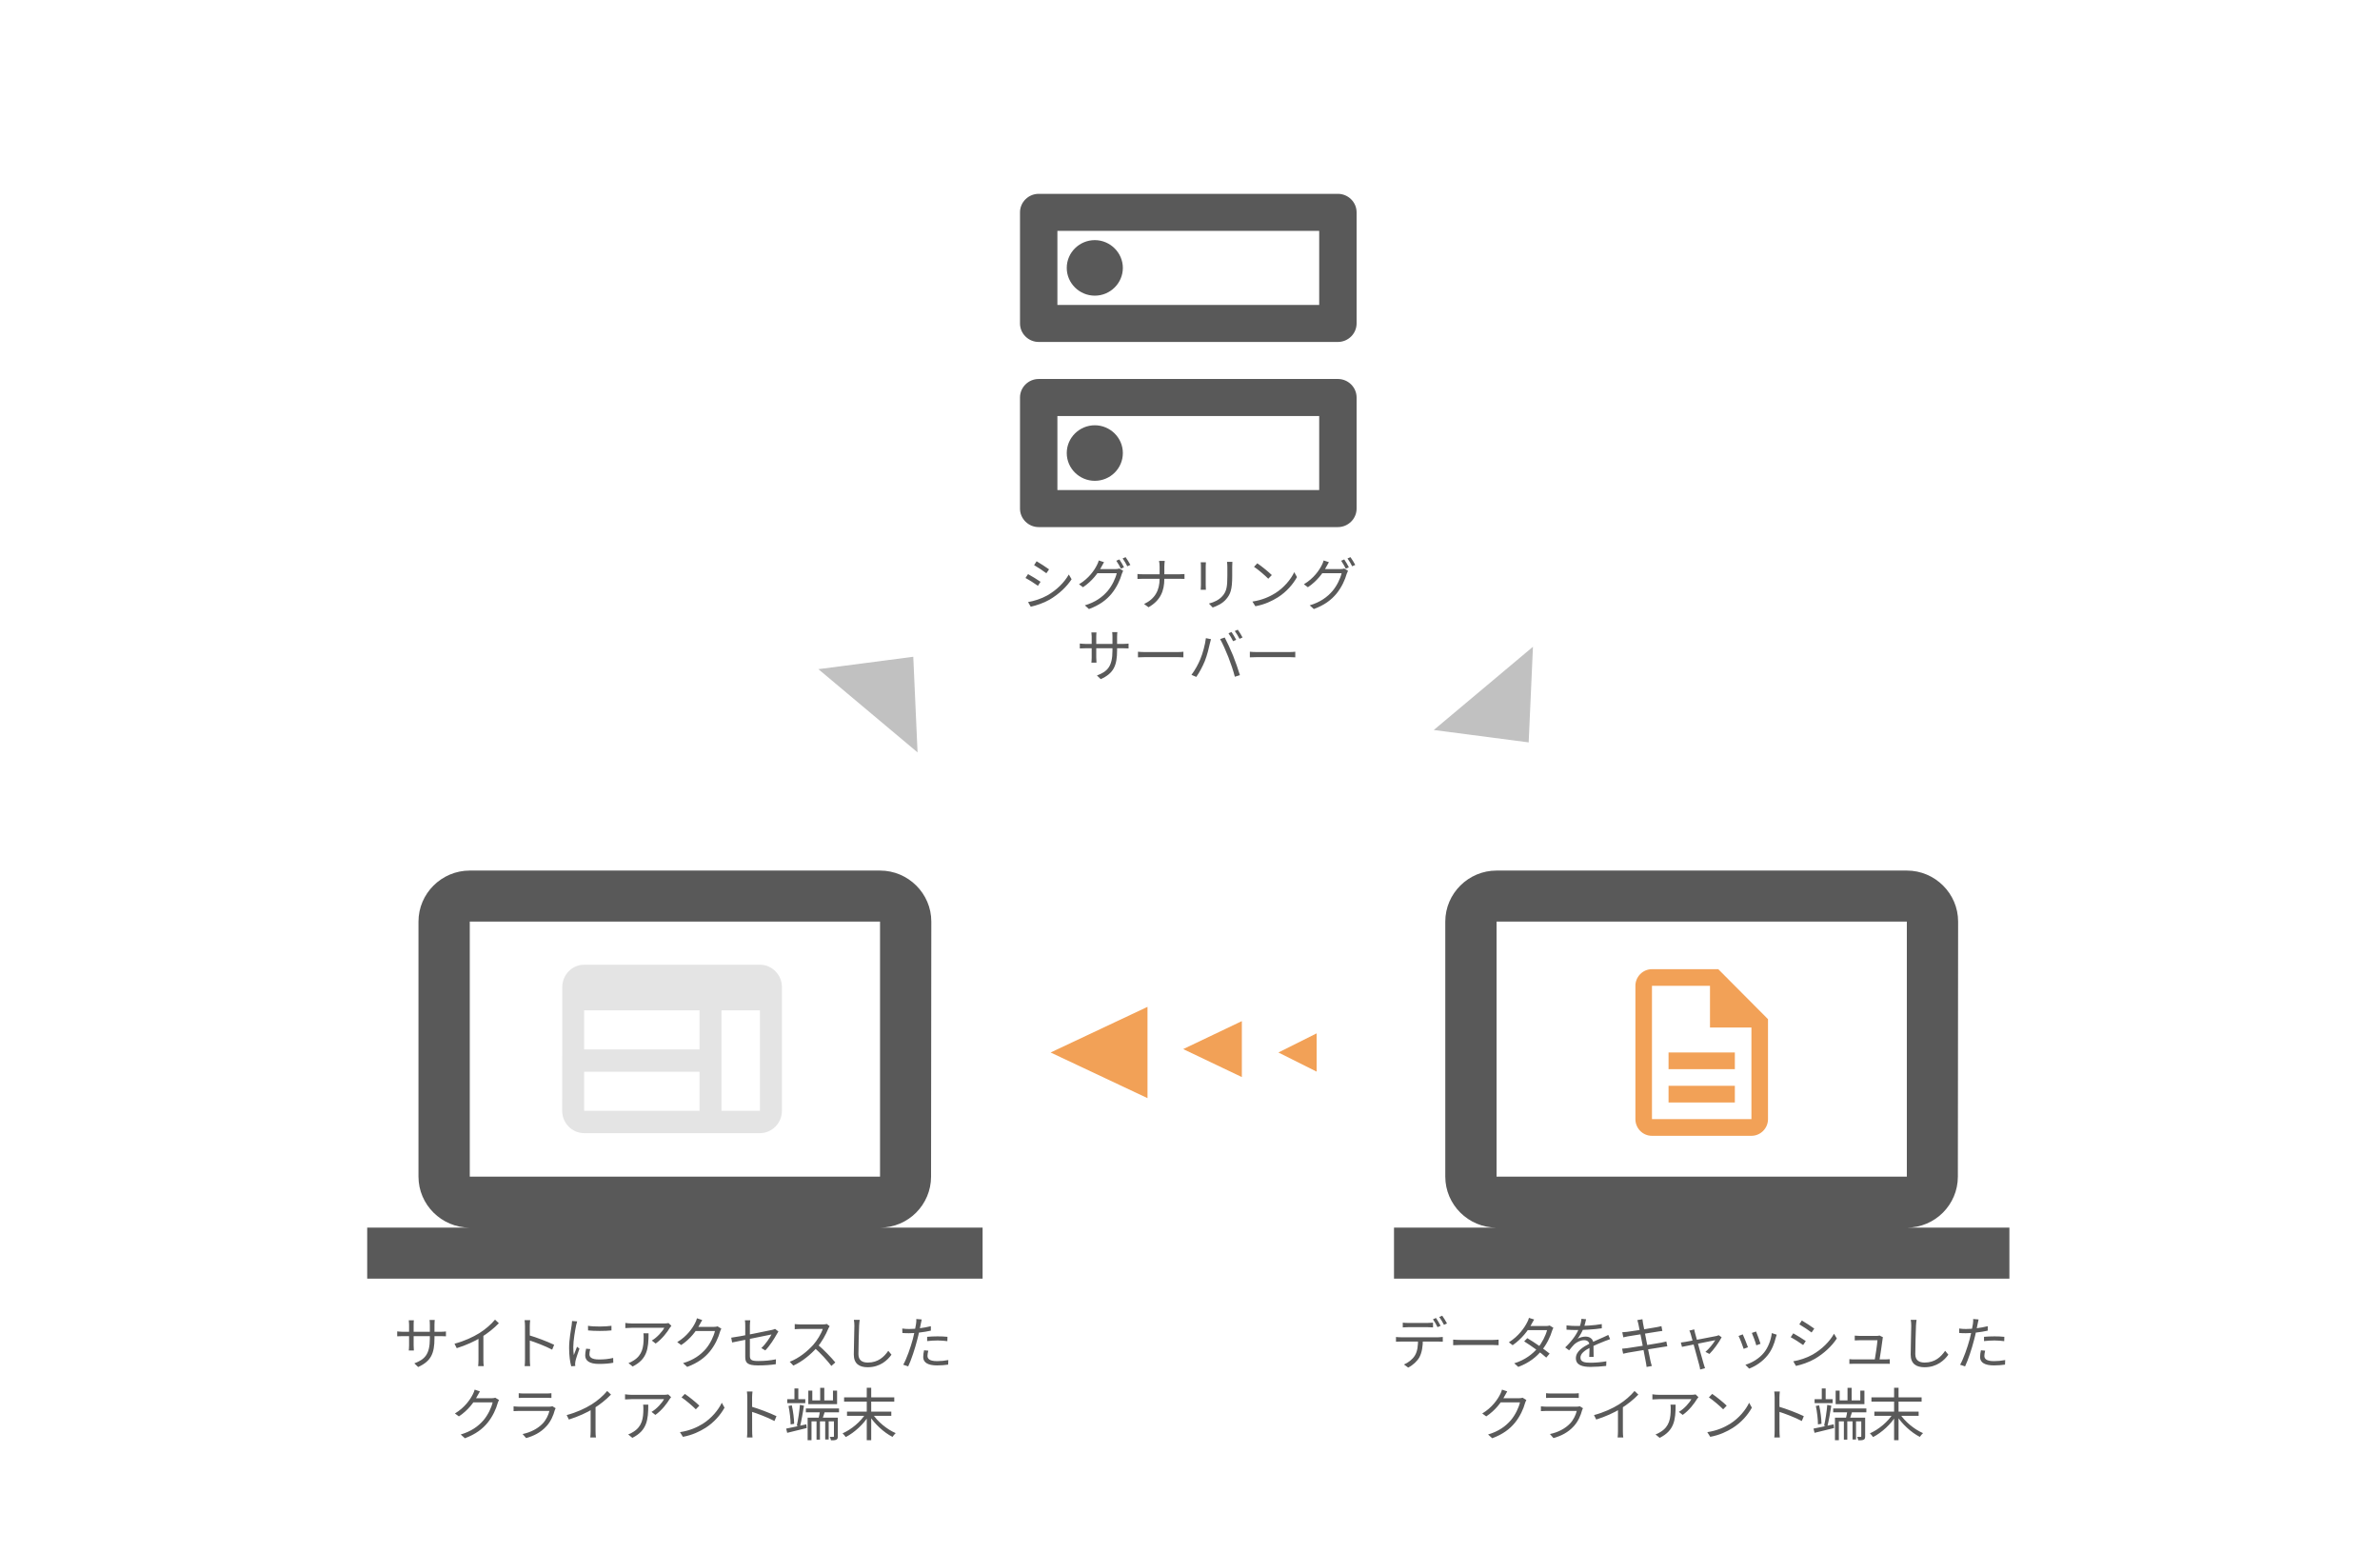 <svg width="834" height="544" viewBox="0 0 834 544" fill="none" xmlns="http://www.w3.org/2000/svg">
<path d="M584.694 380.423H607.926V386.261H584.694V380.423ZM584.694 368.747H607.926V374.585H584.694V368.747ZM602.118 339.557H578.885C575.691 339.557 573.077 342.184 573.077 345.395V392.099C573.077 395.31 575.662 397.937 578.856 397.937H613.735C616.929 397.937 619.543 395.31 619.543 392.099V357.071L602.118 339.557ZM613.735 392.099H578.885V345.395H599.214V359.99H613.735V392.099Z" fill="#F2A157"/>
<path d="M266.3 338C262.065 338 208.935 338 204.7 338C200.465 338 197.038 341.52 197.038 345.822L197 389.178C197 393.48 200.465 397 204.7 397H266.3C270.535 397 274 393.48 274 389.178V345.822C274 341.52 270.535 338 266.3 338ZM204.7 353.979H245.125V367.668H204.7V353.979ZM204.7 375.49H245.125V389.178H204.7V375.49ZM266.3 389.178H252.825V353.979H266.3V389.178Z" fill="#E4E4E4"/>
<path d="M462.274 145.751V171.698H370.534V145.751H462.274ZM468.827 132.778H363.982C360.377 132.778 357.429 135.697 357.429 139.265V178.185C357.429 181.752 360.377 184.671 363.982 184.671H468.827C472.431 184.671 475.38 181.752 475.38 178.185V139.265C475.38 135.697 472.431 132.778 468.827 132.778ZM383.64 168.455C378.267 168.455 373.811 164.109 373.811 158.725C373.811 153.341 378.267 148.995 383.64 148.995C389.013 148.995 393.469 153.341 393.469 158.725C393.469 164.109 389.079 168.455 383.64 168.455ZM462.274 80.885V106.831H370.534V80.885H462.274ZM468.827 67.911H363.982C360.377 67.911 357.429 70.83 357.429 74.398V113.318C357.429 116.886 360.377 119.805 363.982 119.805H468.827C472.431 119.805 475.38 116.886 475.38 113.318V74.398C475.38 70.83 472.431 67.911 468.827 67.911ZM383.64 103.588C378.267 103.588 373.811 99.242 373.811 93.858C373.811 88.474 378.267 84.128 383.64 84.128C389.013 84.128 393.469 88.539 393.469 93.858C393.469 99.177 389.079 103.588 383.64 103.588Z" fill="#595959"/>
<path d="M668.193 430.106C678.077 430.106 686.074 422.064 686.074 412.234L686.164 322.877C686.164 313.048 678.077 305.006 668.193 305.006H524.427C514.543 305.006 506.457 313.048 506.457 322.877V412.234C506.457 422.064 514.543 430.106 524.427 430.106H488.486V447.977H704.134V430.106H668.193ZM524.427 322.877H668.193V412.234H524.427V322.877Z" fill="#595959"/>
<path d="M308.381 430.106C318.265 430.106 326.262 422.064 326.262 412.234L326.352 322.877C326.352 313.048 318.265 305.006 308.381 305.006H164.616C154.732 305.006 146.645 313.048 146.645 322.877V412.234C146.645 422.064 154.732 430.106 164.616 430.106H128.674V447.977H344.323V430.106H308.381ZM164.616 322.877H308.381V412.234H164.616V322.877Z" fill="#595959"/>
<path d="M363.25 196.64L362.37 198C363.53 198.66 365.71 200.1 366.67 200.84L367.61 199.48C366.73 198.84 364.43 197.3 363.25 196.64ZM360.25 210.94L361.19 212.56C363.03 212.18 365.79 211.26 367.81 210.08C371.01 208.2 373.77 205.62 375.51 202.94L374.53 201.28C372.93 204.1 370.29 206.72 366.97 208.62C364.93 209.76 362.45 210.56 360.25 210.94ZM360.25 201.14L359.35 202.5C360.57 203.14 362.73 204.52 363.71 205.24L364.63 203.84C363.77 203.22 361.43 201.78 360.25 201.14ZM392.25 196L391.17 196.46C391.71 197.22 392.39 198.42 392.79 199.24L393.87 198.74C393.47 197.94 392.75 196.72 392.25 196ZM394.43 195.2L393.39 195.66C393.95 196.4 394.59 197.54 395.03 198.4L396.11 197.92C395.73 197.18 394.97 195.94 394.43 195.2ZM393.57 199.98L392.25 199.18C391.91 199.32 391.47 199.38 390.93 199.38C390.31 199.38 385.37 199.38 384.55 199.38L383.91 200.82H391.33C390.91 202.64 389.69 205.22 388.13 207.06C386.31 209.18 383.83 211 380.15 212.08L381.59 213.38C385.35 212 387.75 210.16 389.57 207.94C391.33 205.78 392.57 203.06 393.11 201.06C393.21 200.74 393.41 200.28 393.57 199.98ZM386.87 196.96L385.03 196.36C384.91 196.86 384.61 197.6 384.41 197.94C383.53 199.74 381.57 202.64 378.11 204.7L379.51 205.74C382.71 203.6 384.81 200.74 385.99 198.54C386.19 198.16 386.55 197.48 386.87 196.96ZM406.35 198.52C406.35 199.66 406.35 201.54 406.35 202.74C406.35 206.86 404.71 209.82 400.91 211.62L402.47 212.76C406.55 210.42 408.01 207.16 408.01 202.74C408.01 201.52 408.01 199.66 408.01 198.52C408.01 197.94 408.09 196.94 408.15 196.52H406.15C406.27 196.94 406.35 197.9 406.35 198.52ZM398.59 201.1V202.84C399.01 202.8 399.73 202.78 400.49 202.78C401.43 202.78 412.37 202.78 413.31 202.78C413.93 202.78 414.77 202.8 415.07 202.82V201.12C414.77 201.16 414.01 201.2 413.33 201.2C412.37 201.2 401.43 201.2 400.45 201.2C399.73 201.2 398.99 201.16 398.59 201.1ZM431.85 196.84H429.97C430.03 197.32 430.09 197.9 430.09 198.58C430.09 199.28 430.09 200.96 430.09 201.74C430.09 205.5 429.83 207.14 428.41 208.78C427.17 210.2 425.47 210.98 423.63 211.46L424.95 212.84C426.41 212.34 428.41 211.46 429.69 209.9C431.15 208.2 431.79 206.62 431.79 201.8C431.79 201.06 431.79 199.36 431.79 198.58C431.79 197.9 431.81 197.32 431.85 196.84ZM422.57 197H420.75C420.81 197.38 420.83 198.08 420.83 198.42C420.83 199.02 420.83 204.24 420.83 205.1C420.83 205.68 420.79 206.32 420.75 206.64H422.57C422.53 206.28 422.51 205.62 422.51 205.1C422.51 204.26 422.51 199.02 422.51 198.42C422.51 197.96 422.53 197.38 422.57 197ZM440.59 197.36L439.43 198.58C440.93 199.56 443.41 201.72 444.43 202.76L445.67 201.48C444.57 200.38 441.99 198.3 440.59 197.36ZM438.87 210.76L439.91 212.4C443.25 211.78 445.77 210.54 447.79 209.28C450.81 207.38 453.13 204.66 454.49 202.18L453.53 200.46C452.37 202.94 449.95 205.9 446.85 207.84C444.95 209.02 442.35 210.24 438.87 210.76ZM471.05 196L469.97 196.46C470.51 197.22 471.19 198.42 471.59 199.24L472.67 198.74C472.27 197.94 471.55 196.72 471.05 196ZM473.23 195.2L472.19 195.66C472.75 196.4 473.39 197.54 473.83 198.4L474.91 197.92C474.53 197.18 473.77 195.94 473.23 195.2ZM472.37 199.98L471.05 199.18C470.71 199.32 470.27 199.38 469.73 199.38C469.11 199.38 464.17 199.38 463.35 199.38L462.71 200.82H470.13C469.71 202.64 468.49 205.22 466.93 207.06C465.11 209.18 462.63 211 458.95 212.08L460.39 213.38C464.15 212 466.55 210.16 468.37 207.94C470.13 205.78 471.37 203.06 471.91 201.06C472.01 200.74 472.21 200.28 472.37 199.98ZM465.67 196.96L463.83 196.36C463.71 196.86 463.41 197.6 463.21 197.94C462.33 199.74 460.37 202.64 456.91 204.7L458.31 205.74C461.51 203.6 463.61 200.74 464.79 198.54C464.99 198.16 465.35 197.48 465.67 196.96ZM391.448 227.82V223.08C391.448 222.3 391.528 221.66 391.548 221.46H389.728C389.768 221.64 389.828 222.3 389.828 223.08V227.94C389.828 233.56 388.028 235.28 384.388 236.66L385.728 237.94C390.288 235.88 391.448 233.14 391.448 227.82ZM384.228 221.58H382.448C382.508 222.04 382.548 222.6 382.548 223.02V230.36C382.548 231.12 382.468 231.98 382.448 232.16H384.228C384.208 231.98 384.148 231.1 384.148 230.36V223.02C384.148 222.34 384.208 221.76 384.228 221.58ZM378.388 225.46V227.18C378.608 227.18 379.508 227.12 380.388 227.12H393.648C394.528 227.12 395.248 227.16 395.468 227.18V225.48C395.188 225.52 394.528 225.6 393.628 225.6H380.388C379.548 225.6 378.568 225.48 378.388 225.46ZM398.768 228.34V230.3C399.408 230.26 400.468 230.22 401.568 230.22C403.048 230.22 411.028 230.22 412.548 230.22C413.428 230.22 414.268 230.28 414.688 230.3V228.34C414.228 228.38 413.528 228.46 412.528 228.46C411.048 228.46 403.028 228.46 401.568 228.46C400.428 228.46 399.388 228.4 398.768 228.34ZM431.552 221.42L430.492 221.88C431.032 222.64 431.712 223.84 432.092 224.64L433.192 224.16C432.772 223.36 432.052 222.14 431.552 221.42ZM433.752 220.62L432.692 221.08C433.252 221.82 433.912 222.96 434.352 223.82L435.412 223.34C435.052 222.6 434.272 221.36 433.752 220.62ZM420.592 231C419.912 232.66 418.772 234.76 417.512 236.44L419.212 237.16C420.332 235.54 421.432 233.48 422.172 231.66C423.012 229.6 423.712 226.64 423.972 225.4C424.072 224.98 424.212 224.38 424.352 223.94L422.572 223.58C422.292 225.88 421.472 228.92 420.592 231ZM430.452 230.24C431.272 232.36 432.212 235.08 432.712 237.1L434.492 236.54C433.952 234.72 432.892 231.66 432.092 229.68C431.232 227.58 429.952 224.82 429.172 223.36L427.552 223.9C428.412 225.4 429.652 228.18 430.452 230.24ZM437.972 228.34V230.3C438.612 230.26 439.672 230.22 440.772 230.22C442.252 230.22 450.232 230.22 451.752 230.22C452.632 230.22 453.472 230.28 453.892 230.3V228.34C453.432 228.38 452.732 228.46 451.732 228.46C450.252 228.46 442.232 228.46 440.772 228.46C439.632 228.46 438.592 228.4 437.972 228.34Z" fill="#595959"/>
<path d="M152.248 468.82V464.08C152.248 463.3 152.328 462.66 152.348 462.46H150.528C150.568 462.64 150.628 463.3 150.628 464.08V468.94C150.628 474.56 148.828 476.28 145.188 477.66L146.528 478.94C151.088 476.88 152.248 474.14 152.248 468.82ZM145.028 462.58H143.248C143.308 463.04 143.348 463.6 143.348 464.02V471.36C143.348 472.12 143.268 472.98 143.248 473.16H145.028C145.008 472.98 144.948 472.1 144.948 471.36V464.02C144.948 463.34 145.008 462.76 145.028 462.58ZM139.188 466.46V468.18C139.408 468.18 140.308 468.12 141.188 468.12H154.448C155.328 468.12 156.048 468.16 156.268 468.18V466.48C155.988 466.52 155.328 466.6 154.428 466.6H141.188C140.348 466.6 139.368 466.48 139.188 466.46ZM159.268 470.78L160.048 472.34C163.268 471.34 166.448 469.88 168.648 468.52C170.988 467.06 173.088 465.38 174.808 463.6L173.468 462.34C172.088 464.02 170.088 465.74 167.988 467.06C165.768 468.44 162.728 469.86 159.268 470.78ZM167.668 467.88V476.5C167.668 477.24 167.608 478.24 167.548 478.62H169.528C169.428 478.24 169.388 477.24 169.388 476.5V467.36L167.668 467.88ZM183.968 476.24C183.968 476.98 183.948 477.98 183.848 478.62H185.788C185.708 477.96 185.668 476.88 185.668 476.24C185.668 475.3 185.648 467.72 185.648 464.62C185.648 464 185.708 463.14 185.788 462.52H183.828C183.928 463.16 183.968 464.04 183.968 464.62C183.968 466.28 183.968 475.12 183.968 476.24ZM185.288 467.78V469.54C187.468 470.22 191.208 471.64 193.488 472.86L194.188 471.16C191.968 470.08 187.928 468.54 185.288 467.78ZM206.048 464.5L206.068 466.12C208.248 466.36 212.128 466.36 214.268 466.12V464.5C212.288 464.8 208.228 464.88 206.048 464.5ZM206.828 472.66L205.388 472.52C205.168 473.48 205.068 474.2 205.068 474.86C205.068 476.74 206.568 477.86 209.908 477.86C211.988 477.86 213.668 477.7 214.908 477.44L214.868 475.76C213.268 476.14 211.708 476.3 209.928 476.3C207.188 476.3 206.548 475.4 206.548 474.48C206.548 473.94 206.648 473.38 206.828 472.66ZM202.248 462.96L200.468 462.82C200.448 463.26 200.388 463.76 200.328 464.22C200.088 465.88 199.428 469.3 199.428 472.24C199.428 474.96 199.768 477.26 200.168 478.68L201.588 478.58C201.568 478.36 201.548 478.08 201.528 477.88C201.528 477.64 201.568 477.26 201.628 476.98C201.808 476.02 202.548 473.92 203.048 472.5L202.208 471.84C201.868 472.66 201.408 473.86 201.068 474.76C200.948 473.78 200.888 472.94 200.888 471.98C200.888 469.72 201.508 466.16 201.888 464.3C201.968 463.94 202.128 463.3 202.248 462.96ZM235.268 464.5L234.268 463.54C233.988 463.62 233.268 463.68 232.888 463.68C231.688 463.68 222.348 463.68 221.388 463.68C220.648 463.68 219.828 463.6 219.128 463.5V465.3C219.908 465.24 220.648 465.2 221.388 465.2C222.348 465.2 231.388 465.2 232.788 465.2C232.148 466.44 230.268 468.6 228.408 469.66L229.748 470.72C232.028 469.14 233.928 466.56 234.728 465.2C234.868 464.98 235.108 464.68 235.268 464.5ZM227.268 467.12H225.468C225.548 467.66 225.548 468.1 225.548 468.58C225.548 471.92 225.108 474.76 222.028 476.66C221.468 477.04 220.768 477.38 220.228 477.56L221.688 478.76C226.788 476.2 227.268 472.54 227.268 467.12ZM252.772 465.5L251.452 464.7C251.132 464.82 250.672 464.88 250.132 464.88C249.512 464.88 244.572 464.88 243.772 464.88L243.132 466.32H250.532C250.132 468.14 248.892 470.74 247.352 472.56C245.512 474.7 243.032 476.5 239.352 477.58L240.812 478.9C244.552 477.5 246.952 475.68 248.772 473.46C250.552 471.28 251.772 468.58 252.312 466.56C252.412 466.24 252.612 465.78 252.772 465.5ZM246.072 462.48L244.232 461.86C244.112 462.38 243.812 463.1 243.612 463.46C242.732 465.24 240.772 468.16 237.312 470.22L238.712 471.24C241.932 469.12 244.012 466.26 245.192 464.04C245.392 463.68 245.752 463 246.072 462.48ZM261.152 475.44C261.152 477.4 261.852 478.38 265.572 478.38C268.072 478.38 270.072 478.22 271.852 477.96L271.912 476.24C269.932 476.64 267.992 476.84 265.672 476.84C263.292 476.84 262.772 476.4 262.772 475.02C262.772 473.04 262.772 466.5 262.772 464.4C262.772 463.82 262.832 463.14 262.912 462.56H261.032C261.132 463.14 261.152 463.8 261.152 464.4C261.152 466.52 261.152 473.6 261.152 475.44ZM272.772 466.5L271.592 465.58C271.352 465.72 270.952 465.84 270.532 465.94C269.012 466.3 258.792 468.36 256.232 468.66L256.552 470.34C258.952 469.82 269.732 467.66 270.352 467.54C269.752 468.72 268.292 470.92 266.792 472.3L268.172 473.12C269.792 471.48 271.352 468.96 272.272 467.3C272.412 467.06 272.612 466.72 272.772 466.5ZM290.732 464.64L289.732 463.86C289.412 463.96 288.872 464.02 288.232 464.02C287.472 464.02 281.292 464.02 280.512 464.02C279.892 464.02 278.752 463.94 278.492 463.9V465.7C278.712 465.68 279.792 465.6 280.512 465.6C281.192 465.6 287.592 465.6 288.312 465.6C287.792 467.26 286.332 469.64 284.972 471.18C282.912 473.46 279.972 475.86 276.732 477.1L278.012 478.44C281.172 477 284.032 474.62 286.272 472.12C287.932 470.28 289.452 467.48 290.252 465.5C290.352 465.24 290.612 464.8 290.732 464.64ZM286.532 471.08L285.392 472.2C287.552 474.1 289.892 476.66 291.332 478.56L292.712 477.34C291.352 475.68 288.692 472.88 286.532 471.08ZM301.252 462.42H299.212C299.332 463 299.392 463.7 299.392 464.44C299.392 466.54 299.192 471.6 299.192 474.56C299.192 477.84 301.172 479.02 304.052 479.02C308.432 479.02 311.032 476.52 312.392 474.62L311.272 473.26C309.832 475.34 307.752 477.38 304.092 477.38C302.192 477.38 300.812 476.62 300.812 474.42C300.812 471.44 300.972 466.7 301.052 464.44C301.092 463.78 301.152 463.08 301.252 462.42ZM322.992 462.28L321.092 462.12C321.132 462.54 321.092 463.22 321.012 463.78C320.872 464.82 320.352 467.34 319.872 469.18C319.112 472 317.712 476.06 316.512 478.14L318.252 478.72C319.312 476.54 320.652 472.4 321.372 469.56C321.932 467.56 322.352 465.3 322.652 463.86C322.732 463.48 322.872 462.72 322.992 462.28ZM318.572 465.62C317.832 465.62 317.112 465.58 316.172 465.46L316.212 467.02C316.952 467.08 317.652 467.1 318.532 467.1C320.692 467.1 323.712 466.76 326.192 466.2V464.64C323.712 465.26 320.772 465.62 318.572 465.62ZM324.892 468.36V469.86C326.112 469.72 327.352 469.64 328.592 469.64C329.772 469.64 330.932 469.76 331.972 469.88L332.012 468.36C330.932 468.24 329.712 468.2 328.552 468.2C327.272 468.2 325.932 468.26 324.892 468.36ZM325.292 473.22L323.812 473.08C323.632 473.92 323.512 474.68 323.512 475.44C323.512 477.42 325.232 478.38 328.372 478.38C329.832 478.38 331.172 478.26 332.252 478.1L332.312 476.5C331.072 476.74 329.712 476.88 328.392 476.88C325.552 476.88 325.012 475.96 325.012 475.02C325.012 474.5 325.132 473.88 325.292 473.22ZM174.87 490.5L173.55 489.7C173.23 489.82 172.77 489.88 172.23 489.88C171.61 489.88 166.67 489.88 165.87 489.88L165.23 491.32H172.63C172.23 493.14 170.99 495.74 169.45 497.56C167.61 499.7 165.13 501.5 161.45 502.58L162.91 503.9C166.65 502.5 169.05 500.68 170.87 498.46C172.65 496.28 173.87 493.58 174.41 491.56C174.51 491.24 174.71 490.78 174.87 490.5ZM168.17 487.48L166.33 486.86C166.21 487.38 165.91 488.1 165.71 488.46C164.83 490.24 162.87 493.16 159.41 495.22L160.81 496.24C164.03 494.12 166.11 491.26 167.29 489.04C167.49 488.68 167.85 488 168.17 487.48ZM181.77 488.12V489.78C182.31 489.74 182.95 489.72 183.55 489.72C184.65 489.72 190.27 489.72 191.39 489.72C192.07 489.72 192.77 489.74 193.23 489.78V488.12C192.75 488.18 192.05 488.22 191.43 488.22C190.25 488.22 184.63 488.22 183.55 488.22C182.91 488.22 182.29 488.18 181.77 488.12ZM194.71 493.38L193.57 492.68C193.35 492.78 192.91 492.84 192.45 492.84C191.43 492.84 182.91 492.84 181.93 492.84C181.37 492.84 180.69 492.78 179.97 492.72V494.4C180.69 494.34 181.45 494.32 181.93 494.32C183.13 494.32 191.55 494.32 192.53 494.32C192.17 495.78 191.37 497.48 190.17 498.74C188.45 500.54 185.95 501.84 183.13 502.42L184.37 503.84C186.91 503.12 189.43 501.96 191.51 499.66C193.01 498.02 193.91 495.94 194.43 493.98C194.47 493.82 194.61 493.58 194.71 493.38ZM198.57 495.78L199.35 497.34C202.57 496.34 205.75 494.88 207.95 493.52C210.29 492.06 212.39 490.38 214.11 488.6L212.77 487.34C211.39 489.02 209.39 490.74 207.29 492.06C205.07 493.44 202.03 494.86 198.57 495.78ZM206.97 492.88V501.5C206.97 502.24 206.91 503.24 206.85 503.62H208.83C208.73 503.24 208.69 502.24 208.69 501.5V492.36L206.97 492.88ZM235.17 489.5L234.17 488.54C233.89 488.62 233.17 488.68 232.79 488.68C231.59 488.68 222.25 488.68 221.29 488.68C220.55 488.68 219.73 488.6 219.03 488.5V490.3C219.81 490.24 220.55 490.2 221.29 490.2C222.25 490.2 231.29 490.2 232.69 490.2C232.05 491.44 230.17 493.6 228.31 494.66L229.65 495.72C231.93 494.14 233.83 491.56 234.63 490.2C234.77 489.98 235.01 489.68 235.17 489.5ZM227.17 492.12H225.37C225.45 492.66 225.45 493.1 225.45 493.58C225.45 496.92 225.01 499.76 221.93 501.66C221.37 502.04 220.67 502.38 220.13 502.56L221.59 503.76C226.69 501.2 227.17 497.54 227.17 492.12ZM239.99 488.36L238.83 489.58C240.33 490.56 242.81 492.72 243.83 493.76L245.07 492.48C243.97 491.38 241.39 489.3 239.99 488.36ZM238.27 501.76L239.31 503.4C242.65 502.78 245.17 501.54 247.19 500.28C250.21 498.38 252.53 495.66 253.89 493.18L252.93 491.46C251.77 493.94 249.35 496.9 246.25 498.84C244.35 500.02 241.75 501.24 238.27 501.76ZM261.87 501.24C261.87 501.98 261.85 502.98 261.75 503.62H263.69C263.61 502.96 263.57 501.88 263.57 501.24C263.57 500.3 263.55 492.72 263.55 489.62C263.55 489 263.61 488.14 263.69 487.52H261.73C261.83 488.16 261.87 489.04 261.87 489.62C261.87 491.28 261.87 500.12 261.87 501.24ZM263.19 492.78V494.54C265.37 495.22 269.11 496.64 271.39 497.86L272.09 496.16C269.87 495.08 265.83 493.54 263.19 492.78ZM282.39 493.46V494.82H294.01V493.46H282.39ZM286.13 497.2V504.38H287.33V497.2H286.13ZM289.17 497.2V504.34H290.39V497.2H289.17ZM287.41 486.24V491.4H288.85V486.24H287.41ZM283.01 496.68V504.58H284.37V497.98H292.97V496.68H283.01ZM292.23 496.68V503.18C292.23 503.36 292.17 503.42 292.01 503.42C291.85 503.44 291.35 503.44 290.77 503.42C290.95 503.76 291.13 504.26 291.19 504.62C292.09 504.62 292.65 504.62 293.09 504.38C293.49 504.2 293.59 503.84 293.59 503.2V496.68H292.23ZM287.41 493.9C287.29 494.84 287.03 496.24 286.79 497.16L288.07 497.5C288.39 496.68 288.75 495.4 289.13 494.26L287.41 493.9ZM283.25 487.22V491.96H293.33V487.22H291.89V490.64H284.65V487.22H283.25ZM275.87 490.22V491.6H282.19V490.22H275.87ZM278.39 486.46V490.9H279.75V486.46H278.39ZM275.49 500.52L275.85 502C277.77 501.54 280.29 500.94 282.69 500.32L282.55 499.02C279.97 499.58 277.31 500.18 275.49 500.52ZM276.31 492.58C276.73 494.62 277.05 497.28 277.05 499.04L278.29 498.84C278.27 497.08 277.93 494.44 277.47 492.38L276.31 492.58ZM280.31 492.2C280.13 494.42 279.65 497.62 279.21 499.5L280.33 499.8C280.81 497.94 281.35 494.84 281.73 492.5L280.31 492.2ZM295.79 489.58V491.06H313.37V489.58H295.79ZM296.81 494.58V496.04H312.33V494.58H296.81ZM303.73 486.2V504.58H305.29V486.2H303.73ZM303.33 495.3C301.61 498.1 298.29 500.86 295.25 502.18C295.61 502.5 296.09 503.08 296.37 503.48C299.39 501.92 302.67 498.96 304.53 495.82L303.33 495.3ZM305.69 495.24L304.49 495.74C306.39 498.82 309.71 501.88 312.75 503.42C313.01 503.02 313.51 502.42 313.87 502.1C310.81 500.8 307.43 498 305.69 495.24Z" fill="#595959"/>
<path d="M491.56 463.4V465.06C492.08 465.02 492.72 464.98 493.4 464.98C494.52 464.98 499.18 464.98 500.3 464.98C500.86 464.98 501.56 465.02 502.16 465.06V463.4C501.58 463.46 500.86 463.5 500.3 463.5C499.18 463.5 494.52 463.5 493.36 463.5C492.72 463.5 492.12 463.46 491.56 463.4ZM489.18 468.42V470.08C489.72 470.04 490.32 470.02 490.92 470.02C492.08 470.02 502.94 470.02 504 470.02C504.5 470.02 505.14 470.04 505.58 470.08V468.42C505.08 468.48 504.42 468.52 504 468.52C502.94 468.52 492.08 468.52 490.92 468.52C490.3 468.52 489.72 468.48 489.18 468.42ZM498.6 469.22L496.92 469.24C496.9 471.44 496.76 473.4 495.76 474.98C494.96 476.26 493.52 477.4 491.98 478.06L493.46 479.14C495.16 478.28 496.66 476.84 497.4 475.5C498.28 473.82 498.6 471.74 498.6 469.22ZM503.2 461.76L502.14 462.22C502.68 462.98 503.36 464.18 503.74 464.98L504.82 464.5C504.42 463.7 503.7 462.48 503.2 461.76ZM505.38 460.96L504.34 461.42C504.9 462.16 505.56 463.3 506 464.16L507.06 463.68C506.68 462.94 505.92 461.7 505.38 460.96ZM509.22 469.34V471.3C509.86 471.26 510.92 471.22 512.02 471.22C513.5 471.22 521.48 471.22 523 471.22C523.88 471.22 524.72 471.28 525.14 471.3V469.34C524.68 469.38 523.98 469.46 522.98 469.46C521.5 469.46 513.48 469.46 512.02 469.46C510.88 469.46 509.84 469.4 509.22 469.34ZM535.2 468.84L534.1 469.96C536.58 471.5 540 473.96 541.84 475.64L543.02 474.24C541.04 472.64 537.76 470.34 535.2 468.84ZM544.34 465.2L543.02 464.4C542.7 464.52 542.26 464.58 541.72 464.58H535.36L534.72 466.02H542.12C541.66 467.88 540.4 470.42 538.86 472.26C537.06 474.4 534.34 476.52 530.62 477.64L532.04 478.9C535.84 477.5 538.44 475.36 540.26 473.12C542.02 470.96 543.28 468.3 543.88 466.26C543.98 465.94 544.18 465.48 544.34 465.2ZM537.6 462.3L535.78 461.72C535.66 462.24 535.34 462.96 535.14 463.3C534.22 465.14 532.16 468.14 528.74 470.28L530.06 471.3C533.26 469.1 535.52 466.08 536.7 463.88C536.9 463.5 537.26 462.82 537.6 462.3ZM555.8 462.2L554.16 462.06C554.1 463 553.82 464.2 553.38 465.3C552.7 467 551.36 469.32 548.48 472.08L549.86 473.1C550.52 472.28 551.08 471.56 551.66 471C552.58 470.18 553.84 469.54 555.12 469.54C556.16 469.54 556.96 470.08 556.98 471.24C557 472.28 556.98 474.34 556.9 475.4H558.44C558.42 474.16 558.38 471.86 558.38 470.82C558.38 469.2 557.18 468.28 555.64 468.28C554.76 468.28 553.62 468.56 552.84 469.02C553.64 467.98 554.38 466.64 554.88 465.42C555.4 464.08 555.62 462.98 555.8 462.2ZM548.94 464.36V465.86C550.06 465.94 551.38 465.98 552.24 465.98C554.78 465.98 558.5 465.8 561.3 465.38V463.9C558.48 464.4 555.02 464.56 552.32 464.56C551.4 464.56 550.02 464.5 548.94 464.36ZM564.22 469.18L563.58 467.7C563.02 467.98 562.52 468.2 561.92 468.48C560.6 469.1 558.98 469.72 557.08 470.7C554.7 471.92 552.22 473.42 552.22 475.86C552.22 478.28 554.52 478.9 557.36 478.9C559.1 478.9 561.32 478.74 562.84 478.56L562.9 476.94C561.14 477.26 558.98 477.44 557.42 477.44C555.36 477.44 553.82 477.2 553.82 475.64C553.82 474.26 555.22 473.18 557.2 472.14C559.14 471.14 561.04 470.38 562.46 469.82C563 469.62 563.72 469.34 564.22 469.18ZM574.12 463.86C574.36 464.9 576.5 475.78 576.7 477.04C576.84 477.62 576.9 478.24 577 478.92L578.84 478.58C578.64 478 578.48 477.32 578.34 476.76C578.06 475.44 575.86 464.46 575.74 463.58C575.66 463.14 575.58 462.56 575.54 462.2L573.76 462.5C573.9 462.92 574.02 463.36 574.12 463.86ZM568.48 466.76L568.84 468.54C569.42 468.4 569.9 468.3 570.44 468.2C572.2 467.9 579.02 466.82 581.08 466.5C581.62 466.42 582.22 466.32 582.52 466.3L582.2 464.62C581.86 464.72 581.34 464.84 580.76 464.94C578.86 465.32 571.96 466.42 570.16 466.62C569.52 466.68 568.98 466.72 568.48 466.76ZM568.42 472.52L568.78 474.28C569.22 474.16 569.78 474.04 570.56 473.9C572.58 473.54 579.8 472.36 582.46 471.96C583.2 471.84 583.84 471.72 584.26 471.68L583.92 470C583.5 470.12 582.92 470.26 582.16 470.4C579.76 470.84 572.32 472.06 570.18 472.34C569.66 472.42 568.9 472.5 568.42 472.52ZM593.7 465.76L591.98 466.18C592.16 466.5 592.32 466.9 592.46 467.38C592.92 468.86 595.06 476.92 595.48 478.36C595.62 478.84 595.72 479.36 595.76 479.82L597.48 479.36C597.34 479 597.16 478.38 597.04 478C596.62 476.64 594.44 468.72 593.98 467.06C593.86 466.54 593.74 466.12 593.7 465.76ZM603.3 468.52L602.28 467.8C602.08 467.9 601.78 468 601.52 468.06C600.38 468.32 591.66 469.96 590.66 470.12C590.06 470.24 589.56 470.3 589 470.36L589.4 471.88C590.82 471.58 600.18 469.7 601.06 469.54C600.38 470.72 598.86 472.58 597.62 473.64L599.02 474.36C600.4 473.02 602.46 470.2 603.3 468.52ZM615.36 466.5L613.88 467C614.3 467.88 615.22 470.42 615.44 471.34L616.92 470.8C616.68 469.94 615.7 467.3 615.36 466.5ZM622.6 467.62L620.88 467.06C620.56 469.62 619.54 472.18 618.12 473.92C616.48 475.96 613.92 477.48 611.62 478.16L612.94 479.5C615.16 478.66 617.6 477.1 619.46 474.76C620.88 472.96 621.76 470.8 622.28 468.6C622.36 468.34 622.46 468.02 622.6 467.62ZM610.7 467.5L609.22 468.06C609.62 468.76 610.7 471.54 611.02 472.58L612.52 472.02C612.16 470.96 611.1 468.34 610.7 467.5ZM631.4 462.64L630.52 464C631.68 464.66 633.86 466.1 634.82 466.84L635.76 465.48C634.88 464.84 632.58 463.3 631.4 462.64ZM628.4 476.94L629.34 478.56C631.18 478.18 633.94 477.26 635.96 476.08C639.16 474.2 641.92 471.62 643.66 468.94L642.68 467.28C641.08 470.1 638.44 472.72 635.12 474.62C633.08 475.76 630.6 476.56 628.4 476.94ZM628.4 467.14L627.5 468.5C628.72 469.14 630.88 470.52 631.86 471.24L632.78 469.84C631.92 469.22 629.58 467.78 628.4 467.14ZM659.82 468.5L658.6 467.9C658.44 468 657.94 468.04 657.62 468.04C656.5 468.04 652.3 468.04 651.54 468.04C651.04 468.04 650.42 468 649.94 467.94V469.62C650.44 469.58 650.98 469.56 651.56 469.56C652.1 469.56 656.66 469.56 657.9 469.56C657.84 470.84 657.1 475.74 656.88 476.82H658.56C658.8 475.42 659.52 470.62 659.7 469.12C659.7 468.94 659.76 468.68 659.82 468.5ZM648.06 476.18V477.84C648.66 477.82 649.12 477.8 649.72 477.8C650.72 477.8 659.56 477.8 660.68 477.8C661.12 477.8 661.84 477.8 662.22 477.82V476.2C661.8 476.24 661.08 476.28 660.64 476.28C659.58 476.28 650.8 476.28 649.72 476.28C649.12 476.28 648.54 476.24 648.06 476.18ZM671.6 462.42H669.56C669.68 463 669.74 463.7 669.74 464.44C669.74 466.54 669.54 471.6 669.54 474.56C669.54 477.84 671.52 479.02 674.4 479.02C678.78 479.02 681.38 476.52 682.74 474.62L681.62 473.26C680.18 475.34 678.1 477.38 674.44 477.38C672.54 477.38 671.16 476.62 671.16 474.42C671.16 471.44 671.32 466.7 671.4 464.44C671.44 463.78 671.5 463.08 671.6 462.42ZM693.34 462.28L691.44 462.12C691.48 462.54 691.44 463.22 691.36 463.78C691.22 464.82 690.7 467.34 690.22 469.18C689.46 472 688.06 476.06 686.86 478.14L688.6 478.72C689.66 476.54 691 472.4 691.72 469.56C692.28 467.56 692.7 465.3 693 463.86C693.08 463.48 693.22 462.72 693.34 462.28ZM688.92 465.62C688.18 465.62 687.46 465.58 686.52 465.46L686.56 467.02C687.3 467.08 688 467.1 688.88 467.1C691.04 467.1 694.06 466.76 696.54 466.2V464.64C694.06 465.26 691.12 465.62 688.92 465.62ZM695.24 468.36V469.86C696.46 469.72 697.7 469.64 698.94 469.64C700.12 469.64 701.28 469.76 702.32 469.88L702.36 468.36C701.28 468.24 700.06 468.2 698.9 468.2C697.62 468.2 696.28 468.26 695.24 468.36ZM695.64 473.22L694.16 473.08C693.98 473.92 693.86 474.68 693.86 475.44C693.86 477.42 695.58 478.38 698.72 478.38C700.18 478.38 701.52 478.26 702.6 478.1L702.66 476.5C701.42 476.74 700.06 476.88 698.74 476.88C695.9 476.88 695.36 475.96 695.36 475.02C695.36 474.5 695.48 473.88 695.64 473.22ZM534.87 490.5L533.55 489.7C533.23 489.82 532.77 489.88 532.23 489.88C531.61 489.88 526.67 489.88 525.87 489.88L525.23 491.32H532.63C532.23 493.14 530.99 495.74 529.45 497.56C527.61 499.7 525.13 501.5 521.45 502.58L522.91 503.9C526.65 502.5 529.05 500.68 530.87 498.46C532.65 496.28 533.87 493.58 534.41 491.56C534.51 491.24 534.71 490.78 534.87 490.5ZM528.17 487.48L526.33 486.86C526.21 487.38 525.91 488.1 525.71 488.46C524.83 490.24 522.87 493.16 519.41 495.22L520.81 496.24C524.03 494.12 526.11 491.26 527.29 489.04C527.49 488.68 527.85 488 528.17 487.48ZM541.77 488.12V489.78C542.31 489.74 542.95 489.72 543.55 489.72C544.65 489.72 550.27 489.72 551.39 489.72C552.07 489.72 552.77 489.74 553.23 489.78V488.12C552.75 488.18 552.05 488.22 551.43 488.22C550.25 488.22 544.63 488.22 543.55 488.22C542.91 488.22 542.29 488.18 541.77 488.12ZM554.71 493.38L553.57 492.68C553.35 492.78 552.91 492.84 552.45 492.84C551.43 492.84 542.91 492.84 541.93 492.84C541.37 492.84 540.69 492.78 539.97 492.72V494.4C540.69 494.34 541.45 494.32 541.93 494.32C543.13 494.32 551.55 494.32 552.53 494.32C552.17 495.78 551.37 497.48 550.17 498.74C548.45 500.54 545.95 501.84 543.13 502.42L544.37 503.84C546.91 503.12 549.43 501.96 551.51 499.66C553.01 498.02 553.91 495.94 554.43 493.98C554.47 493.82 554.61 493.58 554.71 493.38ZM558.57 495.78L559.35 497.34C562.57 496.34 565.75 494.88 567.95 493.52C570.29 492.06 572.39 490.38 574.11 488.6L572.77 487.34C571.39 489.02 569.39 490.74 567.29 492.06C565.07 493.44 562.03 494.86 558.57 495.78ZM566.97 492.88V501.5C566.97 502.24 566.91 503.24 566.85 503.62H568.83C568.73 503.24 568.69 502.24 568.69 501.5V492.36L566.97 492.88ZM595.17 489.5L594.17 488.54C593.89 488.62 593.17 488.68 592.79 488.68C591.59 488.68 582.25 488.68 581.29 488.68C580.55 488.68 579.73 488.6 579.03 488.5V490.3C579.81 490.24 580.55 490.2 581.29 490.2C582.25 490.2 591.29 490.2 592.69 490.2C592.05 491.44 590.17 493.6 588.31 494.66L589.65 495.72C591.93 494.14 593.83 491.56 594.63 490.2C594.77 489.98 595.01 489.68 595.17 489.5ZM587.17 492.12H585.37C585.45 492.66 585.45 493.1 585.45 493.58C585.45 496.92 585.01 499.76 581.93 501.66C581.37 502.04 580.67 502.38 580.13 502.56L581.59 503.76C586.69 501.2 587.17 497.54 587.17 492.12ZM599.99 488.36L598.83 489.58C600.33 490.56 602.81 492.72 603.83 493.76L605.07 492.48C603.97 491.38 601.39 489.3 599.99 488.36ZM598.27 501.76L599.31 503.4C602.65 502.78 605.17 501.54 607.19 500.28C610.21 498.38 612.53 495.66 613.89 493.18L612.93 491.46C611.77 493.94 609.35 496.9 606.25 498.84C604.35 500.02 601.75 501.24 598.27 501.76ZM621.87 501.24C621.87 501.98 621.85 502.98 621.75 503.62H623.69C623.61 502.96 623.57 501.88 623.57 501.24C623.57 500.3 623.55 492.72 623.55 489.62C623.55 489 623.61 488.14 623.69 487.52H621.73C621.83 488.16 621.87 489.04 621.87 489.62C621.87 491.28 621.87 500.12 621.87 501.24ZM623.19 492.78V494.54C625.37 495.22 629.11 496.64 631.39 497.86L632.09 496.16C629.87 495.08 625.83 493.54 623.19 492.78ZM642.39 493.46V494.82H654.01V493.46H642.39ZM646.13 497.2V504.38H647.33V497.2H646.13ZM649.17 497.2V504.34H650.39V497.2H649.17ZM647.41 486.24V491.4H648.85V486.24H647.41ZM643.01 496.68V504.58H644.37V497.98H652.97V496.68H643.01ZM652.23 496.68V503.18C652.23 503.36 652.17 503.42 652.01 503.42C651.85 503.44 651.35 503.44 650.77 503.42C650.95 503.76 651.13 504.26 651.19 504.62C652.09 504.62 652.65 504.62 653.09 504.38C653.49 504.2 653.59 503.84 653.59 503.2V496.68H652.23ZM647.41 493.9C647.29 494.84 647.03 496.24 646.79 497.16L648.07 497.5C648.39 496.68 648.75 495.4 649.13 494.26L647.41 493.9ZM643.25 487.22V491.96H653.33V487.22H651.89V490.64H644.65V487.22H643.25ZM635.87 490.22V491.6H642.19V490.22H635.87ZM638.39 486.46V490.9H639.75V486.46H638.39ZM635.49 500.52L635.85 502C637.77 501.54 640.29 500.94 642.69 500.32L642.55 499.02C639.97 499.58 637.31 500.18 635.49 500.52ZM636.31 492.58C636.73 494.62 637.05 497.28 637.05 499.04L638.29 498.84C638.27 497.08 637.93 494.44 637.47 492.38L636.31 492.58ZM640.31 492.2C640.13 494.42 639.65 497.62 639.21 499.5L640.33 499.8C640.81 497.94 641.35 494.84 641.73 492.5L640.31 492.2ZM655.79 489.58V491.06H673.37V489.58H655.79ZM656.81 494.58V496.04H672.33V494.58H656.81ZM663.73 486.2V504.58H665.29V486.2H663.73ZM663.33 495.3C661.61 498.1 658.29 500.86 655.25 502.18C655.61 502.5 656.09 503.08 656.37 503.48C659.39 501.92 662.67 498.96 664.53 495.82L663.33 495.3ZM665.69 495.24L664.49 495.74C666.39 498.82 669.71 501.88 672.75 503.42C673.01 503.02 673.51 502.42 673.87 502.1C670.81 500.8 667.43 498 665.69 495.24Z" fill="#595959"/>
<path d="M320.031 230.104L321.532 263.608L286.775 234.443L320.031 230.104Z" fill="#C1C1C1"/>
<path d="M535.679 260.098L502.424 255.759L537.181 226.594L535.679 260.098Z" fill="#C1C1C1"/>
<path d="M368.151 368.747L402.107 352.754V384.74L368.151 368.747Z" fill="#F2A157"/>
<path d="M414.617 367.556L435.169 357.754V377.358L414.617 367.556Z" fill="#F2A157"/>
<path d="M447.977 368.747L461.381 362.04V375.454L447.977 368.747Z" fill="#F2A157"/>
</svg>
